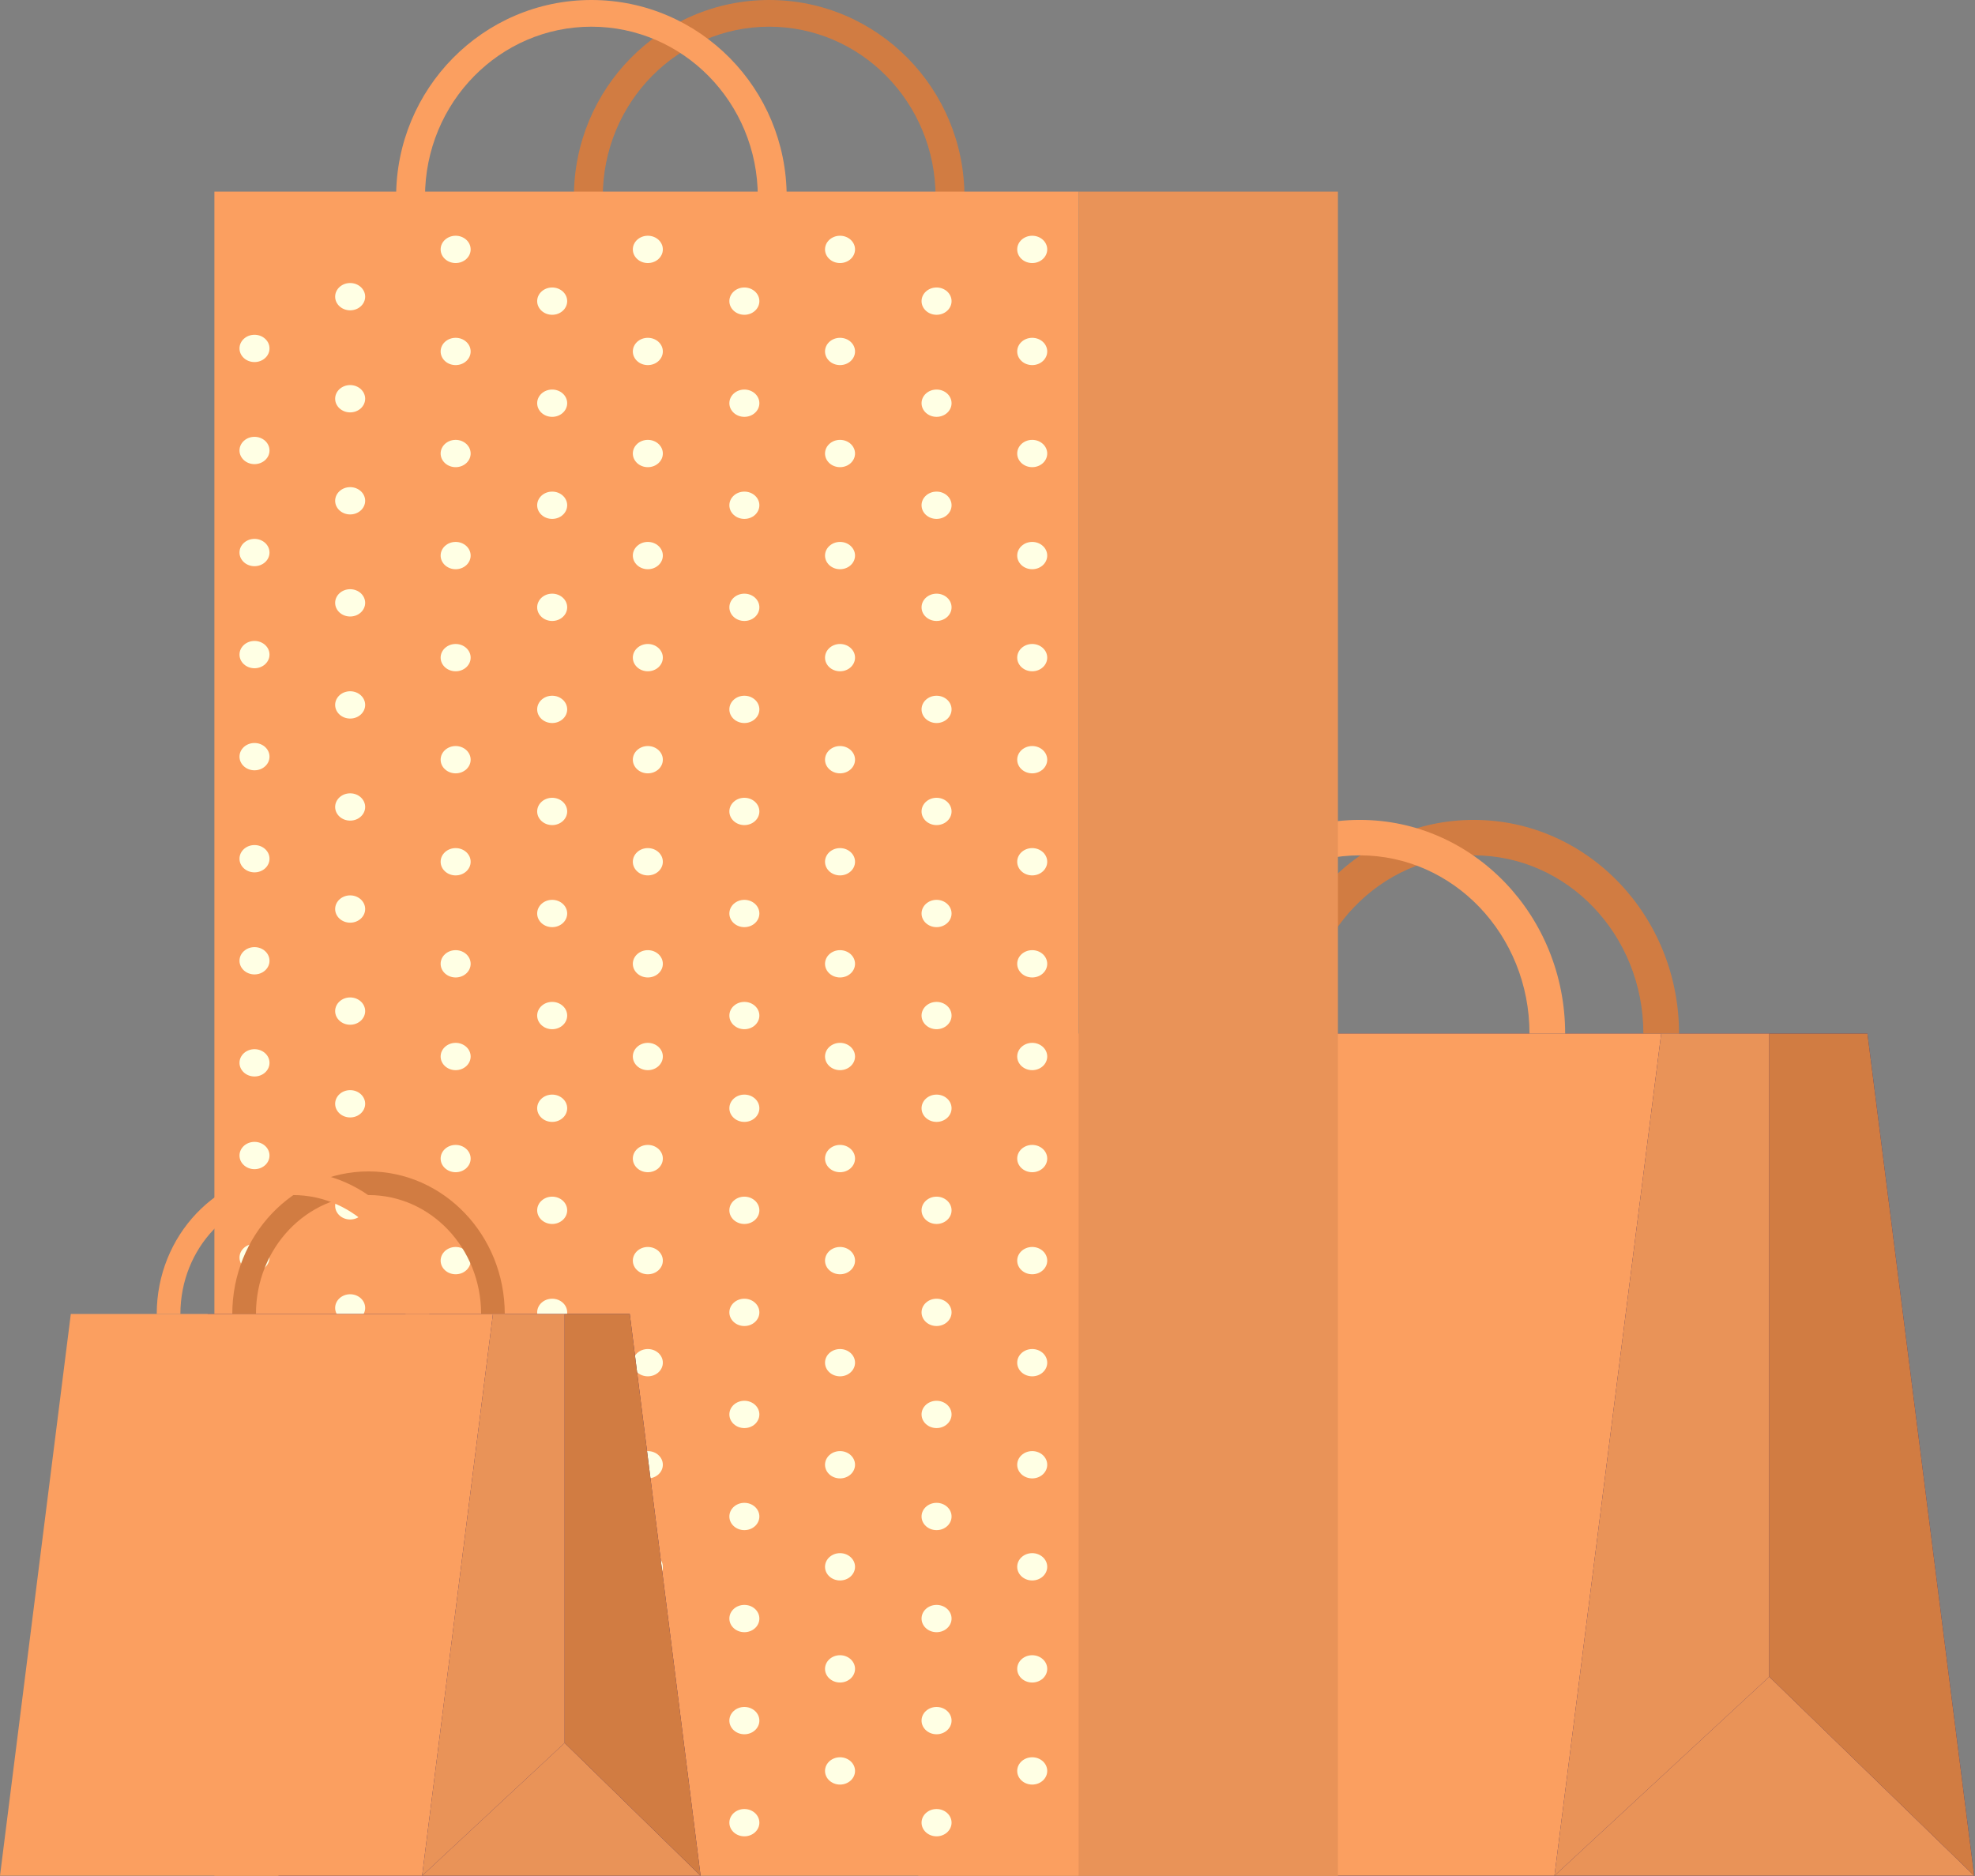<?xml version="1.0" encoding="UTF-8"?>
<svg width="260px" height="247px" viewBox="0 0 260 247" version="1.1" xmlns="http://www.w3.org/2000/svg" xmlns:xlink="http://www.w3.org/1999/xlink">
    <rect x="0" y="0" width="260" height="247" fill="#808080" stroke="none"/>
    <title>Group</title>
    <g id="Page-1" stroke="none" stroke-width="1" fill="none" fill-rule="evenodd">
        <g id="Group" transform="translate(0, 0)" fill-rule="nonzero">
            <polygon id="Fill-1" fill="#402E65" points="162.081 136.081 176.133 246.961 259.892 246.961 245.84 136.081"></polygon>
            <polygon id="Fill-2" fill="#FB9F60" points="218.691 136.081 134.932 136.081 120.88 246.962 204.639 246.962"></polygon>
            <path d="M221.038,136.081 C221.038,128.341 218.026,121.324 213.157,116.235 C208.259,111.116 201.488,107.949 194.006,107.949 C186.525,107.949 179.754,111.116 174.856,116.235 C169.986,121.324 166.975,128.341 166.975,136.081 L171.669,136.081 C171.669,129.574 174.184,123.693 178.248,119.445 C182.284,115.227 187.855,112.618 194.006,112.618 C200.157,112.618 205.729,115.227 209.764,119.445 C213.829,123.693 216.343,129.574 216.343,136.081 L221.038,136.081 Z" id="Fill-3" fill="#D17C42"></path>
            <polygon id="Fill-5" fill="#E99358" points="210.507 200.661 213.338 178.319 216.374 154.36 218.691 136.081 221.038 136.081 232.922 136.081 232.922 154.36 232.922 200.661 232.922 220.76 213.338 238.902 204.639 246.962"></polygon>
            <polygon id="Fill-7" fill="#E99358" points="213.338 238.903 232.921 220.76 259.892 246.961 213.338 246.961 204.639 246.961"></polygon>
            <polygon id="Fill-10" fill="#D17C42" points="232.921 220.76 232.921 200.661 232.921 154.36 232.921 136.081 245.84 136.081 248.156 154.36 254.024 200.661 259.892 246.962"></polygon>
            <path d="M206.045,136.081 C206.045,128.341 203.033,121.324 198.164,116.235 C193.266,111.116 186.495,107.949 179.013,107.949 C171.531,107.949 164.761,111.116 159.862,116.235 C154.993,121.324 151.982,128.341 151.982,136.081 L156.676,136.081 C156.676,129.574 159.19,123.693 163.255,119.445 C167.29,115.227 172.862,112.618 179.013,112.618 C185.164,112.618 190.736,115.227 194.771,119.445 C198.836,123.693 201.35,129.574 201.35,136.081 L206.045,136.081 Z" id="Fill-13" fill="#FB9F60"></path>
            <path d="M126.967,25.921 C126.967,18.798 124.112,12.339 119.496,7.654 C114.838,2.925 108.39,0 101.259,0 C94.128,0 87.681,2.925 83.022,7.654 C78.407,12.339 75.552,18.798 75.552,25.921 L79.353,25.921 C79.353,19.698 81.828,14.075 85.829,10.015 C89.786,5.998 95.242,3.514 101.259,3.514 C107.276,3.514 112.733,5.998 116.69,10.015 C120.691,14.075 123.165,19.698 123.165,25.921 L126.967,25.921 Z" id="Fill-15" fill="#D17C42"></path>
            <polygon id="Fill-17" fill="#FB9F60" points="28.225 246.962 142 246.962 142 25.227 28.225 25.227"></polygon>
            <polygon id="Fill-19" fill="#E99358" points="142 246.962 176.132 246.962 176.132 25.227 142 25.227"></polygon>
            <path d="M35.479,139.936 C35.479,138.943 34.595,138.139 33.504,138.139 C32.413,138.139 31.529,138.943 31.529,139.936 C31.529,140.928 32.413,141.733 33.504,141.733 C34.595,141.733 35.479,140.928 35.479,139.936" id="Fill-20" fill="#FFFFE4"></path>
            <path d="M35.479,126.498 C35.479,125.506 34.595,124.701 33.504,124.701 C32.413,124.701 31.529,125.506 31.529,126.498 C31.529,127.491 32.413,128.295 33.504,128.295 C34.595,128.295 35.479,127.491 35.479,126.498" id="Fill-21" fill="#FFFFE4"></path>
            <path d="M35.479,113.061 C35.479,112.068 34.595,111.263 33.504,111.263 C32.413,111.263 31.529,112.068 31.529,113.061 C31.529,114.054 32.413,114.858 33.504,114.858 C34.595,114.858 35.479,114.054 35.479,113.061" id="Fill-22" fill="#FFFFE4"></path>
            <path d="M35.479,99.623 C35.479,98.631 34.595,97.826 33.504,97.826 C32.413,97.826 31.529,98.631 31.529,99.623 C31.529,100.616 32.413,101.421 33.504,101.421 C34.595,101.421 35.479,100.616 35.479,99.623" id="Fill-23" fill="#FFFFE4"></path>
            <path d="M35.479,86.186 C35.479,85.194 34.595,84.389 33.504,84.389 C32.413,84.389 31.529,85.194 31.529,86.186 C31.529,87.179 32.413,87.983 33.504,87.983 C34.595,87.983 35.479,87.179 35.479,86.186" id="Fill-24" fill="#FFFFE4"></path>
            <path d="M35.479,72.748 C35.479,71.756 34.595,70.951 33.504,70.951 C32.413,70.951 31.529,71.756 31.529,72.748 C31.529,73.741 32.413,74.546 33.504,74.546 C34.595,74.546 35.479,73.741 35.479,72.748" id="Fill-25" fill="#FFFFE4"></path>
            <path d="M35.479,59.311 C35.479,58.318 34.595,57.514 33.504,57.514 C32.413,57.514 31.529,58.318 31.529,59.311 C31.529,60.304 32.413,61.109 33.504,61.109 C34.595,61.109 35.479,60.304 35.479,59.311" id="Fill-26" fill="#FFFFE4"></path>
            <path d="M35.479,45.874 C35.479,44.881 34.595,44.077 33.504,44.077 C32.413,44.077 31.529,44.881 31.529,45.874 C31.529,46.866 32.413,47.671 33.504,47.671 C34.595,47.671 35.479,46.866 35.479,45.874" id="Fill-27" fill="#FFFFE4"></path>
            <path d="M48.072,133.123 C48.072,132.13 47.187,131.326 46.096,131.326 C45.006,131.326 44.121,132.13 44.121,133.123 C44.121,134.116 45.006,134.92 46.096,134.92 C47.187,134.92 48.072,134.116 48.072,133.123" id="Fill-28" fill="#FFFFE4"></path>
            <path d="M48.072,119.686 C48.072,118.693 47.187,117.888 46.096,117.888 C45.006,117.888 44.121,118.693 44.121,119.686 C44.121,120.678 45.006,121.483 46.096,121.483 C47.187,121.483 48.072,120.678 48.072,119.686" id="Fill-29" fill="#FFFFE4"></path>
            <path d="M48.072,106.248 C48.072,105.256 47.187,104.451 46.096,104.451 C45.006,104.451 44.121,105.256 44.121,106.248 C44.121,107.241 45.006,108.045 46.096,108.045 C47.187,108.045 48.072,107.241 48.072,106.248" id="Fill-30" fill="#FFFFE4"></path>
            <path d="M48.072,92.811 C48.072,91.818 47.187,91.013 46.096,91.013 C45.006,91.013 44.121,91.818 44.121,92.811 C44.121,93.803 45.006,94.608 46.096,94.608 C47.187,94.608 48.072,93.803 48.072,92.811" id="Fill-31" fill="#FFFFE4"></path>
            <path d="M48.072,79.373 C48.072,78.381 47.187,77.576 46.096,77.576 C45.006,77.576 44.121,78.381 44.121,79.373 C44.121,80.366 45.006,81.171 46.096,81.171 C47.187,81.171 48.072,80.366 48.072,79.373" id="Fill-32" fill="#FFFFE4"></path>
            <path d="M48.072,65.936 C48.072,64.943 47.187,64.139 46.096,64.139 C45.006,64.139 44.121,64.943 44.121,65.936 C44.121,66.928 45.006,67.733 46.096,67.733 C47.187,67.733 48.072,66.928 48.072,65.936" id="Fill-33" fill="#FFFFE4"></path>
            <path d="M48.072,52.498 C48.072,51.506 47.187,50.701 46.096,50.701 C45.006,50.701 44.121,51.506 44.121,52.498 C44.121,53.491 45.006,54.296 46.096,54.296 C47.187,54.296 48.072,53.491 48.072,52.498" id="Fill-34" fill="#FFFFE4"></path>
            <path d="M48.072,39.061 C48.072,38.068 47.187,37.264 46.096,37.264 C45.006,37.264 44.121,38.068 44.121,39.061 C44.121,40.053 45.006,40.858 46.096,40.858 C47.187,40.858 48.072,40.053 48.072,39.061" id="Fill-35" fill="#FFFFE4"></path>
            <path d="M125.269,133.712 C125.269,132.719 124.385,131.914 123.294,131.914 C122.203,131.914 121.319,132.719 121.319,133.712 C121.319,134.704 122.203,135.509 123.294,135.509 C124.385,135.509 125.269,134.704 125.269,133.712" id="Fill-36" fill="#FFFFE4"></path>
            <path d="M125.269,120.274 C125.269,119.281 124.385,118.476 123.294,118.476 C122.203,118.476 121.319,119.281 121.319,120.274 C121.319,121.267 122.203,122.071 123.294,122.071 C124.385,122.071 125.269,121.267 125.269,120.274" id="Fill-37" fill="#FFFFE4"></path>
            <path d="M125.269,106.836 C125.269,105.844 124.385,105.039 123.294,105.039 C122.203,105.039 121.319,105.844 121.319,106.836 C121.319,107.829 122.203,108.634 123.294,108.634 C124.385,108.634 125.269,107.829 125.269,106.836" id="Fill-38" fill="#FFFFE4"></path>
            <path d="M125.269,93.399 C125.269,92.406 124.385,91.602 123.294,91.602 C122.203,91.602 121.319,92.406 121.319,93.399 C121.319,94.392 122.203,95.196 123.294,95.196 C124.385,95.196 125.269,94.392 125.269,93.399" id="Fill-39" fill="#FFFFE4"></path>
            <path d="M125.269,79.962 C125.269,78.969 124.385,78.164 123.294,78.164 C122.203,78.164 121.319,78.969 121.319,79.962 C121.319,80.954 122.203,81.759 123.294,81.759 C124.385,81.759 125.269,80.954 125.269,79.962" id="Fill-40" fill="#FFFFE4"></path>
            <path d="M125.269,66.524 C125.269,65.531 124.385,64.727 123.294,64.727 C122.203,64.727 121.319,65.531 121.319,66.524 C121.319,67.517 122.203,68.322 123.294,68.322 C124.385,68.322 125.269,67.517 125.269,66.524" id="Fill-41" fill="#FFFFE4"></path>
            <path d="M125.269,53.087 C125.269,52.094 124.385,51.289 123.294,51.289 C122.203,51.289 121.319,52.094 121.319,53.087 C121.319,54.079 122.203,54.884 123.294,54.884 C124.385,54.884 125.269,54.079 125.269,53.087" id="Fill-42" fill="#FFFFE4"></path>
            <path d="M125.269,39.649 C125.269,38.657 124.385,37.852 123.294,37.852 C122.203,37.852 121.319,38.657 121.319,39.649 C121.319,40.642 122.203,41.446 123.294,41.446 C124.385,41.446 125.269,40.642 125.269,39.649" id="Fill-43" fill="#FFFFE4"></path>
            <path d="M99.968,133.712 C99.968,132.719 99.084,131.914 97.993,131.914 C96.902,131.914 96.018,132.719 96.018,133.712 C96.018,134.704 96.902,135.509 97.993,135.509 C99.084,135.509 99.968,134.704 99.968,133.712" id="Fill-44" fill="#FFFFE4"></path>
            <path d="M99.968,120.274 C99.968,119.281 99.084,118.476 97.993,118.476 C96.902,118.476 96.018,119.281 96.018,120.274 C96.018,121.267 96.902,122.071 97.993,122.071 C99.084,122.071 99.968,121.267 99.968,120.274" id="Fill-45" fill="#FFFFE4"></path>
            <path d="M99.968,106.836 C99.968,105.844 99.084,105.039 97.993,105.039 C96.902,105.039 96.018,105.844 96.018,106.836 C96.018,107.829 96.902,108.634 97.993,108.634 C99.084,108.634 99.968,107.829 99.968,106.836" id="Fill-46" fill="#FFFFE4"></path>
            <path d="M99.968,93.399 C99.968,92.406 99.084,91.602 97.993,91.602 C96.902,91.602 96.018,92.406 96.018,93.399 C96.018,94.392 96.902,95.196 97.993,95.196 C99.084,95.196 99.968,94.392 99.968,93.399" id="Fill-47" fill="#FFFFE4"></path>
            <path d="M99.968,79.962 C99.968,78.969 99.084,78.164 97.993,78.164 C96.902,78.164 96.018,78.969 96.018,79.962 C96.018,80.954 96.902,81.759 97.993,81.759 C99.084,81.759 99.968,80.954 99.968,79.962" id="Fill-48" fill="#FFFFE4"></path>
            <path d="M99.968,66.524 C99.968,65.531 99.084,64.727 97.993,64.727 C96.902,64.727 96.018,65.531 96.018,66.524 C96.018,67.517 96.902,68.322 97.993,68.322 C99.084,68.322 99.968,67.517 99.968,66.524" id="Fill-49" fill="#FFFFE4"></path>
            <path d="M99.968,53.087 C99.968,52.094 99.084,51.289 97.993,51.289 C96.902,51.289 96.018,52.094 96.018,53.087 C96.018,54.079 96.902,54.884 97.993,54.884 C99.084,54.884 99.968,54.079 99.968,53.087" id="Fill-50" fill="#FFFFE4"></path>
            <path d="M99.968,39.649 C99.968,38.657 99.084,37.852 97.993,37.852 C96.902,37.852 96.018,38.657 96.018,39.649 C96.018,40.642 96.902,41.446 97.993,41.446 C99.084,41.446 99.968,40.642 99.968,39.649" id="Fill-51" fill="#FFFFE4"></path>
            <path d="M74.667,133.712 C74.667,132.719 73.783,131.914 72.692,131.914 C71.601,131.914 70.717,132.719 70.717,133.712 C70.717,134.704 71.601,135.509 72.692,135.509 C73.783,135.509 74.667,134.704 74.667,133.712" id="Fill-52" fill="#FFFFE4"></path>
            <path d="M74.667,120.274 C74.667,119.281 73.783,118.476 72.692,118.476 C71.601,118.476 70.717,119.281 70.717,120.274 C70.717,121.267 71.601,122.071 72.692,122.071 C73.783,122.071 74.667,121.267 74.667,120.274" id="Fill-53" fill="#FFFFE4"></path>
            <path d="M74.667,106.836 C74.667,105.844 73.783,105.039 72.692,105.039 C71.601,105.039 70.717,105.844 70.717,106.836 C70.717,107.829 71.601,108.634 72.692,108.634 C73.783,108.634 74.667,107.829 74.667,106.836" id="Fill-54" fill="#FFFFE4"></path>
            <path d="M74.667,93.399 C74.667,92.406 73.783,91.602 72.692,91.602 C71.601,91.602 70.717,92.406 70.717,93.399 C70.717,94.392 71.601,95.196 72.692,95.196 C73.783,95.196 74.667,94.392 74.667,93.399" id="Fill-55" fill="#FFFFE4"></path>
            <path d="M74.667,79.962 C74.667,78.969 73.783,78.164 72.692,78.164 C71.601,78.164 70.717,78.969 70.717,79.962 C70.717,80.954 71.601,81.759 72.692,81.759 C73.783,81.759 74.667,80.954 74.667,79.962" id="Fill-56" fill="#FFFFE4"></path>
            <path d="M74.667,66.524 C74.667,65.531 73.783,64.727 72.692,64.727 C71.601,64.727 70.717,65.531 70.717,66.524 C70.717,67.517 71.601,68.322 72.692,68.322 C73.783,68.322 74.667,67.517 74.667,66.524" id="Fill-57" fill="#FFFFE4"></path>
            <path d="M74.667,53.087 C74.667,52.094 73.783,51.289 72.692,51.289 C71.601,51.289 70.717,52.094 70.717,53.087 C70.717,54.079 71.601,54.884 72.692,54.884 C73.783,54.884 74.667,54.079 74.667,53.087" id="Fill-58" fill="#FFFFE4"></path>
            <path d="M74.667,39.649 C74.667,38.657 73.783,37.852 72.692,37.852 C71.601,37.852 70.717,38.657 70.717,39.649 C70.717,40.642 71.601,41.446 72.692,41.446 C73.783,41.446 74.667,40.642 74.667,39.649" id="Fill-59" fill="#FFFFE4"></path>
            <path d="M137.862,126.899 C137.862,125.906 136.977,125.101 135.886,125.101 C134.796,125.101 133.911,125.906 133.911,126.899 C133.911,127.891 134.796,128.696 135.886,128.696 C136.977,128.696 137.862,127.891 137.862,126.899" id="Fill-60" fill="#FFFFE4"></path>
            <path d="M137.862,113.461 C137.862,112.469 136.977,111.664 135.886,111.664 C134.796,111.664 133.911,112.469 133.911,113.461 C133.911,114.454 134.796,115.258 135.886,115.258 C136.977,115.258 137.862,114.454 137.862,113.461" id="Fill-61" fill="#FFFFE4"></path>
            <path d="M137.862,100.024 C137.862,99.031 136.977,98.226 135.886,98.226 C134.796,98.226 133.911,99.031 133.911,100.024 C133.911,101.016 134.796,101.821 135.886,101.821 C136.977,101.821 137.862,101.016 137.862,100.024" id="Fill-62" fill="#FFFFE4"></path>
            <path d="M137.862,86.586 C137.862,85.594 136.977,84.789 135.886,84.789 C134.796,84.789 133.911,85.594 133.911,86.586 C133.911,87.579 134.796,88.383 135.886,88.383 C136.977,88.383 137.862,87.579 137.862,86.586" id="Fill-63" fill="#FFFFE4"></path>
            <path d="M137.862,73.149 C137.862,72.156 136.977,71.351 135.886,71.351 C134.796,71.351 133.911,72.156 133.911,73.149 C133.911,74.141 134.796,74.946 135.886,74.946 C136.977,74.946 137.862,74.141 137.862,73.149" id="Fill-64" fill="#FFFFE4"></path>
            <path d="M137.862,59.711 C137.862,58.719 136.977,57.914 135.886,57.914 C134.796,57.914 133.911,58.719 133.911,59.711 C133.911,60.704 134.796,61.509 135.886,61.509 C136.977,61.509 137.862,60.704 137.862,59.711" id="Fill-65" fill="#FFFFE4"></path>
            <path d="M137.862,46.274 C137.862,45.281 136.977,44.477 135.886,44.477 C134.796,44.477 133.911,45.281 133.911,46.274 C133.911,47.266 134.796,48.071 135.886,48.071 C136.977,48.071 137.862,47.266 137.862,46.274" id="Fill-66" fill="#FFFFE4"></path>
            <path d="M137.862,32.836 C137.862,31.844 136.977,31.039 135.886,31.039 C134.796,31.039 133.911,31.844 133.911,32.836 C133.911,33.829 134.796,34.634 135.886,34.634 C136.977,34.634 137.862,33.829 137.862,32.836" id="Fill-67" fill="#FFFFE4"></path>
            <path d="M112.561,126.899 C112.561,125.906 111.676,125.101 110.586,125.101 C109.495,125.101 108.61,125.906 108.61,126.899 C108.61,127.891 109.495,128.696 110.586,128.696 C111.676,128.696 112.561,127.891 112.561,126.899" id="Fill-68" fill="#FFFFE4"></path>
            <path d="M112.561,113.461 C112.561,112.469 111.676,111.664 110.586,111.664 C109.495,111.664 108.61,112.469 108.61,113.461 C108.61,114.454 109.495,115.258 110.586,115.258 C111.676,115.258 112.561,114.454 112.561,113.461" id="Fill-69" fill="#FFFFE4"></path>
            <path d="M112.561,100.024 C112.561,99.031 111.676,98.226 110.586,98.226 C109.495,98.226 108.61,99.031 108.61,100.024 C108.61,101.016 109.495,101.821 110.586,101.821 C111.676,101.821 112.561,101.016 112.561,100.024" id="Fill-70" fill="#FFFFE4"></path>
            <path d="M112.561,86.586 C112.561,85.594 111.676,84.789 110.586,84.789 C109.495,84.789 108.61,85.594 108.61,86.586 C108.61,87.579 109.495,88.383 110.586,88.383 C111.676,88.383 112.561,87.579 112.561,86.586" id="Fill-71" fill="#FFFFE4"></path>
            <path d="M112.561,73.149 C112.561,72.156 111.676,71.351 110.586,71.351 C109.495,71.351 108.61,72.156 108.61,73.149 C108.61,74.141 109.495,74.946 110.586,74.946 C111.676,74.946 112.561,74.141 112.561,73.149" id="Fill-72" fill="#FFFFE4"></path>
            <path d="M112.561,59.711 C112.561,58.719 111.676,57.914 110.586,57.914 C109.495,57.914 108.61,58.719 108.61,59.711 C108.61,60.704 109.495,61.509 110.586,61.509 C111.676,61.509 112.561,60.704 112.561,59.711" id="Fill-73" fill="#FFFFE4"></path>
            <path d="M112.561,46.274 C112.561,45.281 111.676,44.477 110.586,44.477 C109.495,44.477 108.61,45.281 108.61,46.274 C108.61,47.266 109.495,48.071 110.586,48.071 C111.676,48.071 112.561,47.266 112.561,46.274" id="Fill-74" fill="#FFFFE4"></path>
            <path d="M112.561,32.836 C112.561,31.844 111.676,31.039 110.586,31.039 C109.495,31.039 108.61,31.844 108.61,32.836 C108.61,33.829 109.495,34.634 110.586,34.634 C111.676,34.634 112.561,33.829 112.561,32.836" id="Fill-75" fill="#FFFFE4"></path>
            <path d="M87.26,126.899 C87.26,125.906 86.375,125.101 85.284,125.101 C84.194,125.101 83.31,125.906 83.31,126.899 C83.31,127.891 84.194,128.696 85.284,128.696 C86.375,128.696 87.26,127.891 87.26,126.899" id="Fill-76" fill="#FFFFE4"></path>
            <path d="M87.26,113.461 C87.26,112.469 86.375,111.664 85.284,111.664 C84.194,111.664 83.31,112.469 83.31,113.461 C83.31,114.454 84.194,115.258 85.284,115.258 C86.375,115.258 87.26,114.454 87.26,113.461" id="Fill-77" fill="#FFFFE4"></path>
            <path d="M87.26,100.024 C87.26,99.031 86.375,98.226 85.284,98.226 C84.194,98.226 83.31,99.031 83.31,100.024 C83.31,101.016 84.194,101.821 85.284,101.821 C86.375,101.821 87.26,101.016 87.26,100.024" id="Fill-78" fill="#FFFFE4"></path>
            <path d="M87.26,86.586 C87.26,85.594 86.375,84.789 85.284,84.789 C84.194,84.789 83.31,85.594 83.31,86.586 C83.31,87.579 84.194,88.383 85.284,88.383 C86.375,88.383 87.26,87.579 87.26,86.586" id="Fill-79" fill="#FFFFE4"></path>
            <path d="M87.26,73.149 C87.26,72.156 86.375,71.351 85.284,71.351 C84.194,71.351 83.31,72.156 83.31,73.149 C83.31,74.141 84.194,74.946 85.284,74.946 C86.375,74.946 87.26,74.141 87.26,73.149" id="Fill-80" fill="#FFFFE4"></path>
            <path d="M87.26,59.711 C87.26,58.719 86.375,57.914 85.284,57.914 C84.194,57.914 83.31,58.719 83.31,59.711 C83.31,60.704 84.194,61.509 85.284,61.509 C86.375,61.509 87.26,60.704 87.26,59.711" id="Fill-81" fill="#FFFFE4"></path>
            <path d="M87.26,46.274 C87.26,45.281 86.375,44.477 85.284,44.477 C84.194,44.477 83.31,45.281 83.31,46.274 C83.31,47.266 84.194,48.071 85.284,48.071 C86.375,48.071 87.26,47.266 87.26,46.274" id="Fill-82" fill="#FFFFE4"></path>
            <path d="M87.26,32.836 C87.26,31.844 86.375,31.039 85.284,31.039 C84.194,31.039 83.31,31.844 83.31,32.836 C83.31,33.829 84.194,34.634 85.284,34.634 C86.375,34.634 87.26,33.829 87.26,32.836" id="Fill-83" fill="#FFFFE4"></path>
            <path d="M61.959,126.899 C61.959,125.906 61.074,125.101 59.984,125.101 C58.893,125.101 58.008,125.906 58.008,126.899 C58.008,127.891 58.893,128.696 59.984,128.696 C61.074,128.696 61.959,127.891 61.959,126.899" id="Fill-84" fill="#FFFFE4"></path>
            <path d="M61.959,113.461 C61.959,112.469 61.074,111.664 59.984,111.664 C58.893,111.664 58.008,112.469 58.008,113.461 C58.008,114.454 58.893,115.258 59.984,115.258 C61.074,115.258 61.959,114.454 61.959,113.461" id="Fill-85" fill="#FFFFE4"></path>
            <path d="M61.959,100.024 C61.959,99.031 61.074,98.226 59.984,98.226 C58.893,98.226 58.008,99.031 58.008,100.024 C58.008,101.016 58.893,101.821 59.984,101.821 C61.074,101.821 61.959,101.016 61.959,100.024" id="Fill-86" fill="#FFFFE4"></path>
            <path d="M61.959,86.586 C61.959,85.594 61.074,84.789 59.984,84.789 C58.893,84.789 58.008,85.594 58.008,86.586 C58.008,87.579 58.893,88.383 59.984,88.383 C61.074,88.383 61.959,87.579 61.959,86.586" id="Fill-87" fill="#FFFFE4"></path>
            <path d="M61.959,73.149 C61.959,72.156 61.074,71.351 59.984,71.351 C58.893,71.351 58.008,72.156 58.008,73.149 C58.008,74.141 58.893,74.946 59.984,74.946 C61.074,74.946 61.959,74.141 61.959,73.149" id="Fill-88" fill="#FFFFE4"></path>
            <path d="M61.959,59.711 C61.959,58.719 61.074,57.914 59.984,57.914 C58.893,57.914 58.008,58.719 58.008,59.711 C58.008,60.704 58.893,61.509 59.984,61.509 C61.074,61.509 61.959,60.704 61.959,59.711" id="Fill-89" fill="#FFFFE4"></path>
            <path d="M61.959,46.274 C61.959,45.281 61.074,44.477 59.984,44.477 C58.893,44.477 58.008,45.281 58.008,46.274 C58.008,47.266 58.893,48.071 59.984,48.071 C61.074,48.071 61.959,47.266 61.959,46.274" id="Fill-90" fill="#FFFFE4"></path>
            <path d="M61.959,32.836 C61.959,31.844 61.074,31.039 59.984,31.039 C58.893,31.039 58.008,31.844 58.008,32.836 C58.008,33.829 58.893,34.634 59.984,34.634 C61.074,34.634 61.959,33.829 61.959,32.836" id="Fill-91" fill="#FFFFE4"></path>
            <path d="M35.479,232.765 C35.479,231.773 34.595,230.968 33.504,230.968 C32.413,230.968 31.529,231.773 31.529,232.765 C31.529,233.758 32.413,234.563 33.504,234.563 C34.595,234.563 35.479,233.758 35.479,232.765" id="Fill-93" fill="#FFFFE4"></path>
            <path d="M35.479,219.328 C35.479,218.335 34.595,217.531 33.504,217.531 C32.413,217.531 31.529,218.335 31.529,219.328 C31.529,220.32 32.413,221.125 33.504,221.125 C34.595,221.125 35.479,220.32 35.479,219.328" id="Fill-94" fill="#FFFFE4"></path>
            <path d="M35.479,205.89 C35.479,204.898 34.595,204.093 33.504,204.093 C32.413,204.093 31.529,204.898 31.529,205.89 C31.529,206.883 32.413,207.688 33.504,207.688 C34.595,207.688 35.479,206.883 35.479,205.89" id="Fill-95" fill="#FFFFE4"></path>
            <path d="M35.479,192.453 C35.479,191.46 34.595,190.656 33.504,190.656 C32.413,190.656 31.529,191.46 31.529,192.453 C31.529,193.446 32.413,194.25 33.504,194.25 C34.595,194.25 35.479,193.446 35.479,192.453" id="Fill-96" fill="#FFFFE4"></path>
            <path d="M35.479,179.015 C35.479,178.023 34.595,177.218 33.504,177.218 C32.413,177.218 31.529,178.023 31.529,179.015 C31.529,180.008 32.413,180.813 33.504,180.813 C34.595,180.813 35.479,180.008 35.479,179.015" id="Fill-97" fill="#FFFFE4"></path>
            <path d="M35.479,165.578 C35.479,164.585 34.595,163.781 33.504,163.781 C32.413,163.781 31.529,164.585 31.529,165.578 C31.529,166.571 32.413,167.375 33.504,167.375 C34.595,167.375 35.479,166.571 35.479,165.578" id="Fill-98" fill="#FFFFE4"></path>
            <path d="M35.479,152.141 C35.479,151.148 34.595,150.343 33.504,150.343 C32.413,150.343 31.529,151.148 31.529,152.141 C31.529,153.133 32.413,153.938 33.504,153.938 C34.595,153.938 35.479,153.133 35.479,152.141" id="Fill-99" fill="#FFFFE4"></path>
            <path d="M48.072,239.39 C48.072,238.397 47.187,237.593 46.096,237.593 C45.006,237.593 44.121,238.397 44.121,239.39 C44.121,240.382 45.006,241.187 46.096,241.187 C47.187,241.187 48.072,240.382 48.072,239.39" id="Fill-100" fill="#FFFFE4"></path>
            <path d="M48.072,225.953 C48.072,224.96 47.187,224.155 46.096,224.155 C45.006,224.155 44.121,224.96 44.121,225.953 C44.121,226.945 45.006,227.75 46.096,227.75 C47.187,227.75 48.072,226.945 48.072,225.953" id="Fill-101" fill="#FFFFE4"></path>
            <path d="M48.072,212.515 C48.072,211.523 47.187,210.718 46.096,210.718 C45.006,210.718 44.121,211.523 44.121,212.515 C44.121,213.508 45.006,214.312 46.096,214.312 C47.187,214.312 48.072,213.508 48.072,212.515" id="Fill-102" fill="#FFFFE4"></path>
            <path d="M48.072,199.077 C48.072,198.085 47.187,197.28 46.096,197.28 C45.006,197.28 44.121,198.085 44.121,199.077 C44.121,200.07 45.006,200.875 46.096,200.875 C47.187,200.875 48.072,200.07 48.072,199.077" id="Fill-103" fill="#FFFFE4"></path>
            <path d="M48.072,185.64 C48.072,184.648 47.187,183.843 46.096,183.843 C45.006,183.843 44.121,184.648 44.121,185.64 C44.121,186.633 45.006,187.438 46.096,187.438 C47.187,187.438 48.072,186.633 48.072,185.64" id="Fill-104" fill="#FFFFE4"></path>
            <path d="M48.072,172.203 C48.072,171.21 47.187,170.405 46.096,170.405 C45.006,170.405 44.121,171.21 44.121,172.203 C44.121,173.195 45.006,174 46.096,174 C47.187,174 48.072,173.195 48.072,172.203" id="Fill-105" fill="#FFFFE4"></path>
            <path d="M48.072,158.765 C48.072,157.773 47.187,156.968 46.096,156.968 C45.006,156.968 44.121,157.773 44.121,158.765 C44.121,159.758 45.006,160.563 46.096,160.563 C47.187,160.563 48.072,159.758 48.072,158.765" id="Fill-106" fill="#FFFFE4"></path>
            <path d="M48.072,145.328 C48.072,144.335 47.187,143.531 46.096,143.531 C45.006,143.531 44.121,144.335 44.121,145.328 C44.121,146.321 45.006,147.125 46.096,147.125 C47.187,147.125 48.072,146.321 48.072,145.328" id="Fill-107" fill="#FFFFE4"></path>
            <path d="M125.269,239.978 C125.269,238.986 124.385,238.181 123.294,238.181 C122.203,238.181 121.319,238.986 121.319,239.978 C121.319,240.971 122.203,241.776 123.294,241.776 C124.385,241.776 125.269,240.971 125.269,239.978" id="Fill-108" fill="#FFFFE4"></path>
            <path d="M125.269,226.541 C125.269,225.548 124.385,224.744 123.294,224.744 C122.203,224.744 121.319,225.548 121.319,226.541 C121.319,227.533 122.203,228.338 123.294,228.338 C124.385,228.338 125.269,227.533 125.269,226.541" id="Fill-109" fill="#FFFFE4"></path>
            <path d="M125.269,213.103 C125.269,212.111 124.385,211.306 123.294,211.306 C122.203,211.306 121.319,212.111 121.319,213.103 C121.319,214.096 122.203,214.901 123.294,214.901 C124.385,214.901 125.269,214.096 125.269,213.103" id="Fill-110" fill="#FFFFE4"></path>
            <path d="M125.269,199.666 C125.269,198.673 124.385,197.869 123.294,197.869 C122.203,197.869 121.319,198.673 121.319,199.666 C121.319,200.659 122.203,201.463 123.294,201.463 C124.385,201.463 125.269,200.659 125.269,199.666" id="Fill-111" fill="#FFFFE4"></path>
            <path d="M125.269,186.228 C125.269,185.236 124.385,184.431 123.294,184.431 C122.203,184.431 121.319,185.236 121.319,186.228 C121.319,187.221 122.203,188.026 123.294,188.026 C124.385,188.026 125.269,187.221 125.269,186.228" id="Fill-112" fill="#FFFFE4"></path>
            <path d="M125.269,172.791 C125.269,171.798 124.385,170.994 123.294,170.994 C122.203,170.994 121.319,171.798 121.319,172.791 C121.319,173.784 122.203,174.588 123.294,174.588 C124.385,174.588 125.269,173.784 125.269,172.791" id="Fill-113" fill="#FFFFE4"></path>
            <path d="M125.269,159.354 C125.269,158.361 124.385,157.556 123.294,157.556 C122.203,157.556 121.319,158.361 121.319,159.354 C121.319,160.346 122.203,161.151 123.294,161.151 C124.385,161.151 125.269,160.346 125.269,159.354" id="Fill-114" fill="#FFFFE4"></path>
            <path d="M125.269,145.916 C125.269,144.924 124.385,144.119 123.294,144.119 C122.203,144.119 121.319,144.924 121.319,145.916 C121.319,146.909 122.203,147.713 123.294,147.713 C124.385,147.713 125.269,146.909 125.269,145.916" id="Fill-115" fill="#FFFFE4"></path>
            <path d="M99.968,239.978 C99.968,238.986 99.084,238.181 97.993,238.181 C96.902,238.181 96.018,238.986 96.018,239.978 C96.018,240.971 96.902,241.776 97.993,241.776 C99.084,241.776 99.968,240.971 99.968,239.978" id="Fill-116" fill="#FFFFE4"></path>
            <path d="M99.968,226.541 C99.968,225.548 99.084,224.744 97.993,224.744 C96.902,224.744 96.018,225.548 96.018,226.541 C96.018,227.533 96.902,228.338 97.993,228.338 C99.084,228.338 99.968,227.533 99.968,226.541" id="Fill-117" fill="#FFFFE4"></path>
            <path d="M99.968,213.103 C99.968,212.111 99.084,211.306 97.993,211.306 C96.902,211.306 96.018,212.111 96.018,213.103 C96.018,214.096 96.902,214.901 97.993,214.901 C99.084,214.901 99.968,214.096 99.968,213.103" id="Fill-118" fill="#FFFFE4"></path>
            <path d="M99.968,199.666 C99.968,198.673 99.084,197.869 97.993,197.869 C96.902,197.869 96.018,198.673 96.018,199.666 C96.018,200.659 96.902,201.463 97.993,201.463 C99.084,201.463 99.968,200.659 99.968,199.666" id="Fill-119" fill="#FFFFE4"></path>
            <path d="M99.968,186.228 C99.968,185.236 99.084,184.431 97.993,184.431 C96.902,184.431 96.018,185.236 96.018,186.228 C96.018,187.221 96.902,188.026 97.993,188.026 C99.084,188.026 99.968,187.221 99.968,186.228" id="Fill-120" fill="#FFFFE4"></path>
            <path d="M99.968,172.791 C99.968,171.798 99.084,170.994 97.993,170.994 C96.902,170.994 96.018,171.798 96.018,172.791 C96.018,173.784 96.902,174.588 97.993,174.588 C99.084,174.588 99.968,173.784 99.968,172.791" id="Fill-121" fill="#FFFFE4"></path>
            <path d="M99.968,159.354 C99.968,158.361 99.084,157.556 97.993,157.556 C96.902,157.556 96.018,158.361 96.018,159.354 C96.018,160.346 96.902,161.151 97.993,161.151 C99.084,161.151 99.968,160.346 99.968,159.354" id="Fill-122" fill="#FFFFE4"></path>
            <path d="M99.968,145.916 C99.968,144.924 99.084,144.119 97.993,144.119 C96.902,144.119 96.018,144.924 96.018,145.916 C96.018,146.909 96.902,147.713 97.993,147.713 C99.084,147.713 99.968,146.909 99.968,145.916" id="Fill-123" fill="#FFFFE4"></path>
            <path d="M74.667,239.978 C74.667,238.986 73.783,238.181 72.692,238.181 C71.601,238.181 70.717,238.986 70.717,239.978 C70.717,240.971 71.601,241.776 72.692,241.776 C73.783,241.776 74.667,240.971 74.667,239.978" id="Fill-124" fill="#FFFFE4"></path>
            <path d="M74.667,226.541 C74.667,225.548 73.783,224.744 72.692,224.744 C71.601,224.744 70.717,225.548 70.717,226.541 C70.717,227.533 71.601,228.338 72.692,228.338 C73.783,228.338 74.667,227.533 74.667,226.541" id="Fill-125" fill="#FFFFE4"></path>
            <path d="M74.667,213.103 C74.667,212.111 73.783,211.306 72.692,211.306 C71.601,211.306 70.717,212.111 70.717,213.103 C70.717,214.096 71.601,214.901 72.692,214.901 C73.783,214.901 74.667,214.096 74.667,213.103" id="Fill-126" fill="#FFFFE4"></path>
            <path d="M74.667,199.666 C74.667,198.673 73.783,197.869 72.692,197.869 C71.601,197.869 70.717,198.673 70.717,199.666 C70.717,200.659 71.601,201.463 72.692,201.463 C73.783,201.463 74.667,200.659 74.667,199.666" id="Fill-127" fill="#FFFFE4"></path>
            <path d="M74.667,186.228 C74.667,185.236 73.783,184.431 72.692,184.431 C71.601,184.431 70.717,185.236 70.717,186.228 C70.717,187.221 71.601,188.026 72.692,188.026 C73.783,188.026 74.667,187.221 74.667,186.228" id="Fill-128" fill="#FFFFE4"></path>
            <path d="M74.667,172.791 C74.667,171.798 73.783,170.994 72.692,170.994 C71.601,170.994 70.717,171.798 70.717,172.791 C70.717,173.784 71.601,174.588 72.692,174.588 C73.783,174.588 74.667,173.784 74.667,172.791" id="Fill-129" fill="#FFFFE4"></path>
            <path d="M74.667,159.354 C74.667,158.361 73.783,157.556 72.692,157.556 C71.601,157.556 70.717,158.361 70.717,159.354 C70.717,160.346 71.601,161.151 72.692,161.151 C73.783,161.151 74.667,160.346 74.667,159.354" id="Fill-130" fill="#FFFFE4"></path>
            <path d="M74.667,145.916 C74.667,144.924 73.783,144.119 72.692,144.119 C71.601,144.119 70.717,144.924 70.717,145.916 C70.717,146.909 71.601,147.713 72.692,147.713 C73.783,147.713 74.667,146.909 74.667,145.916" id="Fill-131" fill="#FFFFE4"></path>
            <path d="M137.862,233.165 C137.862,232.173 136.977,231.368 135.886,231.368 C134.796,231.368 133.911,232.173 133.911,233.165 C133.911,234.158 134.796,234.963 135.886,234.963 C136.977,234.963 137.862,234.158 137.862,233.165" id="Fill-132" fill="#FFFFE4"></path>
            <path d="M137.862,219.728 C137.862,218.736 136.977,217.931 135.886,217.931 C134.796,217.931 133.911,218.736 133.911,219.728 C133.911,220.721 134.796,221.525 135.886,221.525 C136.977,221.525 137.862,220.721 137.862,219.728" id="Fill-133" fill="#FFFFE4"></path>
            <path d="M137.862,206.291 C137.862,205.298 136.977,204.493 135.886,204.493 C134.796,204.493 133.911,205.298 133.911,206.291 C133.911,207.283 134.796,208.088 135.886,208.088 C136.977,208.088 137.862,207.283 137.862,206.291" id="Fill-134" fill="#FFFFE4"></path>
            <path d="M137.862,192.853 C137.862,191.86 136.977,191.056 135.886,191.056 C134.796,191.056 133.911,191.86 133.911,192.853 C133.911,193.846 134.796,194.651 135.886,194.651 C136.977,194.651 137.862,193.846 137.862,192.853" id="Fill-135" fill="#FFFFE4"></path>
            <path d="M137.862,179.416 C137.862,178.423 136.977,177.618 135.886,177.618 C134.796,177.618 133.911,178.423 133.911,179.416 C133.911,180.408 134.796,181.213 135.886,181.213 C136.977,181.213 137.862,180.408 137.862,179.416" id="Fill-136" fill="#FFFFE4"></path>
            <path d="M137.862,165.978 C137.862,164.986 136.977,164.181 135.886,164.181 C134.796,164.181 133.911,164.986 133.911,165.978 C133.911,166.971 134.796,167.776 135.886,167.776 C136.977,167.776 137.862,166.971 137.862,165.978" id="Fill-137" fill="#FFFFE4"></path>
            <path d="M137.862,152.541 C137.862,151.548 136.977,150.744 135.886,150.744 C134.796,150.744 133.911,151.548 133.911,152.541 C133.911,153.533 134.796,154.338 135.886,154.338 C136.977,154.338 137.862,153.533 137.862,152.541" id="Fill-138" fill="#FFFFE4"></path>
            <path d="M137.862,139.103 C137.862,138.111 136.977,137.306 135.886,137.306 C134.796,137.306 133.911,138.111 133.911,139.103 C133.911,140.096 134.796,140.901 135.886,140.901 C136.977,140.901 137.862,140.096 137.862,139.103" id="Fill-139" fill="#FFFFE4"></path>
            <path d="M112.561,233.165 C112.561,232.173 111.676,231.368 110.586,231.368 C109.495,231.368 108.61,232.173 108.61,233.165 C108.61,234.158 109.495,234.963 110.586,234.963 C111.676,234.963 112.561,234.158 112.561,233.165" id="Fill-140" fill="#FFFFE4"></path>
            <path d="M112.561,219.728 C112.561,218.736 111.676,217.931 110.586,217.931 C109.495,217.931 108.61,218.736 108.61,219.728 C108.61,220.721 109.495,221.525 110.586,221.525 C111.676,221.525 112.561,220.721 112.561,219.728" id="Fill-141" fill="#FFFFE4"></path>
            <path d="M112.561,206.291 C112.561,205.298 111.676,204.493 110.586,204.493 C109.495,204.493 108.61,205.298 108.61,206.291 C108.61,207.283 109.495,208.088 110.586,208.088 C111.676,208.088 112.561,207.283 112.561,206.291" id="Fill-142" fill="#FFFFE4"></path>
            <path d="M112.561,192.853 C112.561,191.86 111.676,191.056 110.586,191.056 C109.495,191.056 108.61,191.86 108.61,192.853 C108.61,193.846 109.495,194.651 110.586,194.651 C111.676,194.651 112.561,193.846 112.561,192.853" id="Fill-143" fill="#FFFFE4"></path>
            <path d="M112.561,179.416 C112.561,178.423 111.676,177.618 110.586,177.618 C109.495,177.618 108.61,178.423 108.61,179.416 C108.61,180.408 109.495,181.213 110.586,181.213 C111.676,181.213 112.561,180.408 112.561,179.416" id="Fill-144" fill="#FFFFE4"></path>
            <path d="M112.561,165.978 C112.561,164.986 111.676,164.181 110.586,164.181 C109.495,164.181 108.61,164.986 108.61,165.978 C108.61,166.971 109.495,167.776 110.586,167.776 C111.676,167.776 112.561,166.971 112.561,165.978" id="Fill-145" fill="#FFFFE4"></path>
            <path d="M112.561,152.541 C112.561,151.548 111.676,150.744 110.586,150.744 C109.495,150.744 108.61,151.548 108.61,152.541 C108.61,153.533 109.495,154.338 110.586,154.338 C111.676,154.338 112.561,153.533 112.561,152.541" id="Fill-146" fill="#FFFFE4"></path>
            <path d="M112.561,139.103 C112.561,138.111 111.676,137.306 110.586,137.306 C109.495,137.306 108.61,138.111 108.61,139.103 C108.61,140.096 109.495,140.901 110.586,140.901 C111.676,140.901 112.561,140.096 112.561,139.103" id="Fill-147" fill="#FFFFE4"></path>
            <path d="M87.26,233.165 C87.26,232.173 86.375,231.368 85.284,231.368 C84.194,231.368 83.31,232.173 83.31,233.165 C83.31,234.158 84.194,234.963 85.284,234.963 C86.375,234.963 87.26,234.158 87.26,233.165" id="Fill-148" fill="#FFFFE4"></path>
            <path d="M87.26,219.728 C87.26,218.736 86.375,217.931 85.284,217.931 C84.194,217.931 83.31,218.736 83.31,219.728 C83.31,220.721 84.194,221.525 85.284,221.525 C86.375,221.525 87.26,220.721 87.26,219.728" id="Fill-149" fill="#FFFFE4"></path>
            <path d="M87.26,206.291 C87.26,205.298 86.375,204.493 85.284,204.493 C84.194,204.493 83.31,205.298 83.31,206.291 C83.31,207.283 84.194,208.088 85.284,208.088 C86.375,208.088 87.26,207.283 87.26,206.291" id="Fill-150" fill="#FFFFE4"></path>
            <path d="M87.26,192.853 C87.26,191.86 86.375,191.056 85.284,191.056 C84.194,191.056 83.31,191.86 83.31,192.853 C83.31,193.846 84.194,194.651 85.284,194.651 C86.375,194.651 87.26,193.846 87.26,192.853" id="Fill-151" fill="#FFFFE4"></path>
            <path d="M87.26,179.416 C87.26,178.423 86.375,177.618 85.284,177.618 C84.194,177.618 83.31,178.423 83.31,179.416 C83.31,180.408 84.194,181.213 85.284,181.213 C86.375,181.213 87.26,180.408 87.26,179.416" id="Fill-152" fill="#FFFFE4"></path>
            <path d="M87.26,165.978 C87.26,164.986 86.375,164.181 85.284,164.181 C84.194,164.181 83.31,164.986 83.31,165.978 C83.31,166.971 84.194,167.776 85.284,167.776 C86.375,167.776 87.26,166.971 87.26,165.978" id="Fill-153" fill="#FFFFE4"></path>
            <path d="M87.26,152.541 C87.26,151.548 86.375,150.744 85.284,150.744 C84.194,150.744 83.31,151.548 83.31,152.541 C83.31,153.533 84.194,154.338 85.284,154.338 C86.375,154.338 87.26,153.533 87.26,152.541" id="Fill-154" fill="#FFFFE4"></path>
            <path d="M87.26,139.103 C87.26,138.111 86.375,137.306 85.284,137.306 C84.194,137.306 83.31,138.111 83.31,139.103 C83.31,140.096 84.194,140.901 85.284,140.901 C86.375,140.901 87.26,140.096 87.26,139.103" id="Fill-155" fill="#FFFFE4"></path>
            <path d="M61.959,233.165 C61.959,232.173 61.074,231.368 59.984,231.368 C58.893,231.368 58.008,232.173 58.008,233.165 C58.008,234.158 58.893,234.963 59.984,234.963 C61.074,234.963 61.959,234.158 61.959,233.165" id="Fill-156" fill="#FFFFE4"></path>
            <path d="M61.959,219.728 C61.959,218.736 61.074,217.931 59.984,217.931 C58.893,217.931 58.008,218.736 58.008,219.728 C58.008,220.721 58.893,221.525 59.984,221.525 C61.074,221.525 61.959,220.721 61.959,219.728" id="Fill-157" fill="#FFFFE4"></path>
            <path d="M61.959,206.291 C61.959,205.298 61.074,204.493 59.984,204.493 C58.893,204.493 58.008,205.298 58.008,206.291 C58.008,207.283 58.893,208.088 59.984,208.088 C61.074,208.088 61.959,207.283 61.959,206.291" id="Fill-158" fill="#FFFFE4"></path>
            <path d="M61.959,192.853 C61.959,191.86 61.074,191.056 59.984,191.056 C58.893,191.056 58.008,191.86 58.008,192.853 C58.008,193.846 58.893,194.651 59.984,194.651 C61.074,194.651 61.959,193.846 61.959,192.853" id="Fill-159" fill="#FFFFE4"></path>
            <path d="M61.959,179.416 C61.959,178.423 61.074,177.618 59.984,177.618 C58.893,177.618 58.008,178.423 58.008,179.416 C58.008,180.408 58.893,181.213 59.984,181.213 C61.074,181.213 61.959,180.408 61.959,179.416" id="Fill-160" fill="#FFFFE4"></path>
            <path d="M61.959,165.978 C61.959,164.986 61.074,164.181 59.984,164.181 C58.893,164.181 58.008,164.986 58.008,165.978 C58.008,166.971 58.893,167.776 59.984,167.776 C61.074,167.776 61.959,166.971 61.959,165.978" id="Fill-161" fill="#FFFFE4"></path>
            <path d="M61.959,152.541 C61.959,151.548 61.074,150.744 59.984,150.744 C58.893,150.744 58.008,151.548 58.008,152.541 C58.008,153.533 58.893,154.338 59.984,154.338 C61.074,154.338 61.959,153.533 61.959,152.541" id="Fill-162" fill="#FFFFE4"></path>
            <path d="M61.959,139.103 C61.959,138.111 61.074,137.306 59.984,137.306 C58.893,137.306 58.008,138.111 58.008,139.103 C58.008,140.096 58.893,140.901 59.984,140.901 C61.074,140.901 61.959,140.096 61.959,139.103" id="Fill-163" fill="#FFFFE4"></path>
            <path d="M103.563,25.921 C103.563,18.798 100.709,12.339 96.093,7.654 C91.434,2.925 84.987,0 77.856,0 C70.725,0 64.278,2.925 59.619,7.654 C55.003,12.339 52.148,18.798 52.148,25.921 L55.95,25.921 C55.95,19.698 58.424,14.075 62.425,10.015 C66.382,5.998 71.839,3.514 77.856,3.514 C83.873,3.514 89.329,5.998 93.287,10.015 C97.287,14.075 99.762,19.698 99.762,25.921 L103.563,25.921 Z" id="Fill-164" fill="#FB9F60"></path>
            <polygon id="Fill-165" fill="#402E65" points="27.335 172.997 82.904 172.997 92.227 246.962 36.657 246.962"></polygon>
            <polygon id="Fill-166" fill="#FB9F60" points="64.892 172.997 9.323 172.997 0 246.962 55.57 246.962"></polygon>
            <path d="M66.449,172.997 C66.449,167.834 64.452,163.153 61.221,159.758 C57.971,156.343 53.479,154.231 48.515,154.231 C43.552,154.231 39.06,156.343 35.81,159.758 C32.58,163.153 30.581,167.834 30.581,172.997 L33.696,172.997 C33.696,168.656 35.364,164.733 38.061,161.899 C40.738,159.086 44.435,157.346 48.515,157.346 C52.596,157.346 56.293,159.086 58.97,161.899 C61.667,164.733 63.335,168.656 63.335,172.997 L66.449,172.997 Z" id="Fill-167" fill="#D17C42"></path>
            <polygon id="Fill-168" fill="#E99358" points="59.462 216.076 61.341 201.172 63.355 185.19 64.892 172.997 66.449 172.997 74.333 172.997 74.333 185.19 74.333 216.076 74.333 229.483 61.341 241.586 55.569 246.962"></polygon>
            <polygon id="Fill-169" fill="#E99358" points="61.341 241.586 74.333 229.483 92.227 246.962 61.341 246.962 55.569 246.962"></polygon>
            <polygon id="Fill-170" fill="#D17C42" points="74.333 229.483 74.333 216.076 74.333 185.19 74.333 172.997 82.904 172.997 84.441 185.19 88.334 216.076 92.227 246.962"></polygon>
            <path d="M56.502,172.997 C56.502,167.834 54.504,163.153 51.273,159.758 C48.024,156.343 43.532,154.231 38.568,154.231 C33.604,154.231 29.112,156.343 25.863,159.758 C22.633,163.153 20.634,167.834 20.634,172.997 L23.749,172.997 C23.749,168.656 25.417,164.733 28.114,161.899 C30.791,159.086 34.487,157.346 38.568,157.346 C42.649,157.346 46.345,159.086 49.023,161.899 C51.72,164.733 53.388,168.656 53.388,172.997 L56.502,172.997 Z" id="Fill-171" fill="#FB9F60"></path>
        </g>
    </g>
</svg>